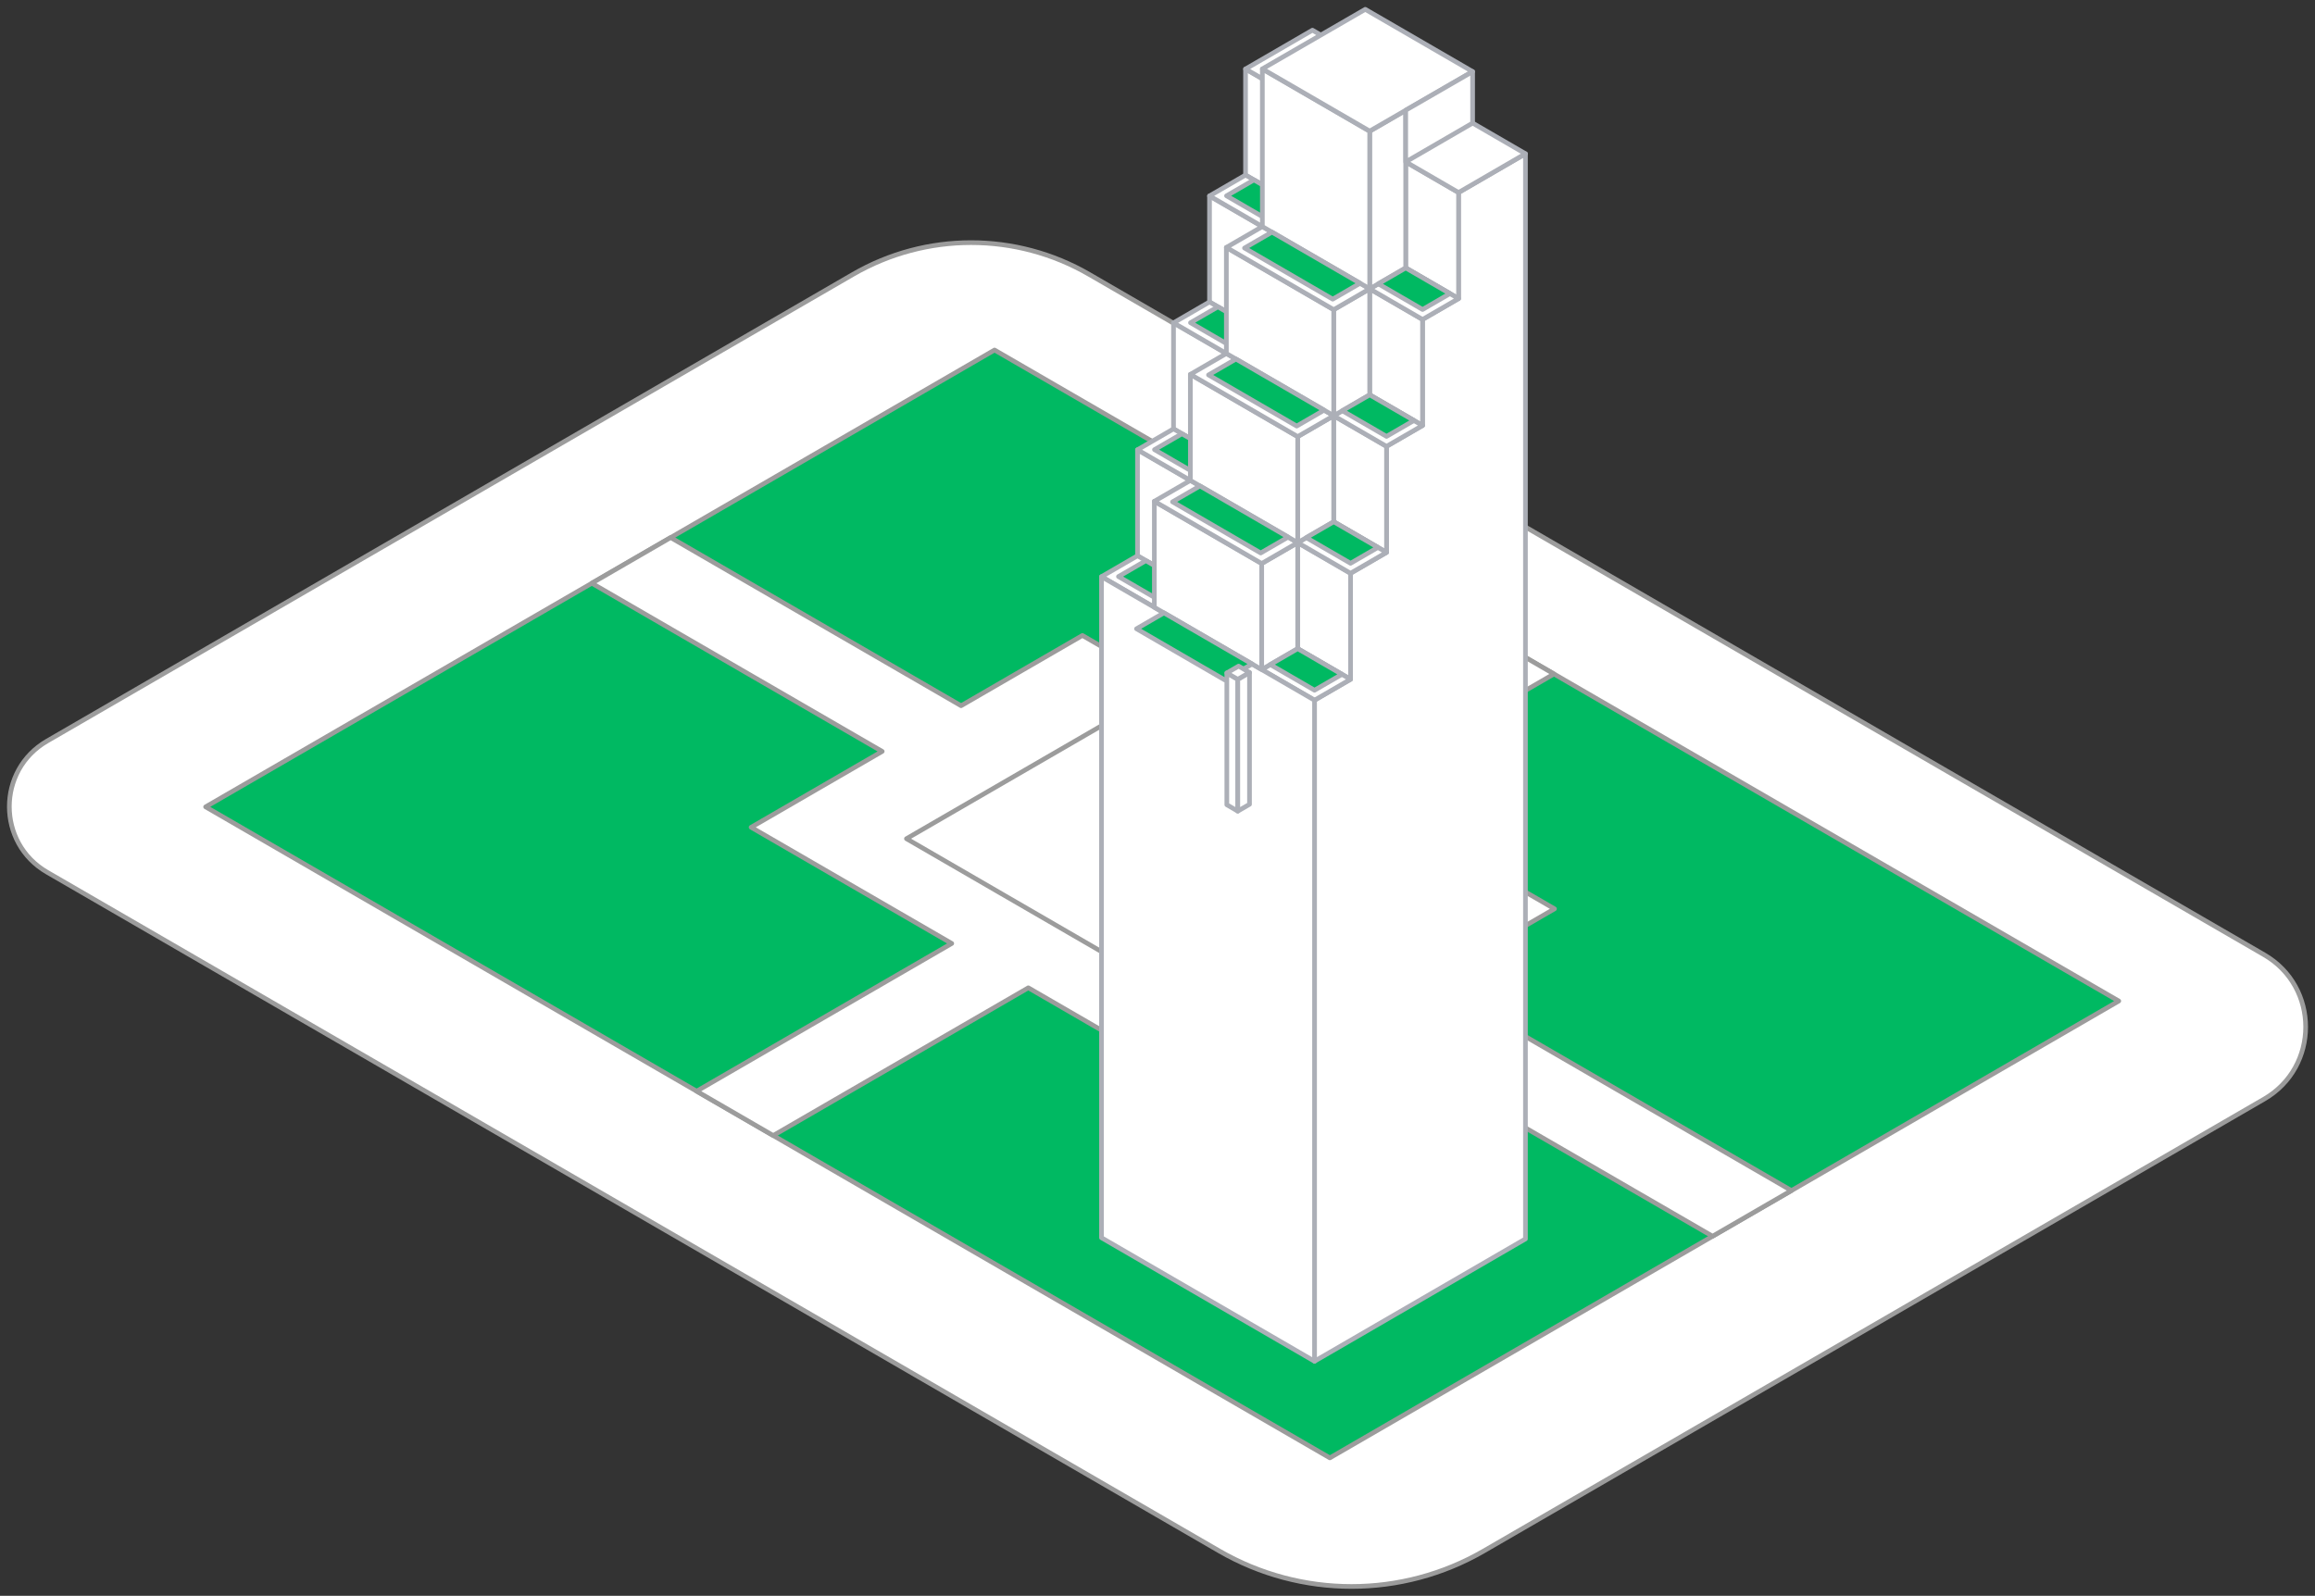 <svg width="248" height="171" viewBox="0 0 248 171" fill="none" xmlns="http://www.w3.org/2000/svg">
<rect x="0" y="0" width="248" height="171" fill="#333333" stroke="none"/>
<path d="M242.551 102.309L116.681 29.401C108.852 24.866 99.205 24.866 91.376 29.401L5.044 79.407C-0.348 82.53 -0.348 90.337 5.044 93.46L130.606 166.189C139.38 171.27 150.19 171.27 158.963 166.189L242.551 117.773C248.483 114.336 248.483 105.745 242.551 102.309Z" fill="white" stroke="#9C9C9C" stroke-width="0.5" stroke-miterlimit="10" stroke-linejoin="round"/>
<path d="M22.027 86.46L142.463 156.219L226.977 107.266L106.542 37.507L22.027 86.46Z" fill="#00B962" stroke="#9C9C9C" stroke-width="0.5" stroke-miterlimit="10" stroke-linejoin="round"/>
<path d="M191.912 127.575L153.161 105.13L166.529 97.387L144.777 84.787L166.475 72.219L158.271 67.468L136.573 80.036L115.956 68.094L102.958 75.622L71.845 57.601L63.395 62.496L94.507 80.517L80.467 88.649L101.957 101.097L74.629 116.926L82.833 121.678L110.16 105.849L131.04 117.944L144.712 110.024L183.462 132.469L191.912 127.575Z" fill="white" stroke="#9C9C9C" stroke-width="0.5" stroke-miterlimit="10" stroke-linejoin="round"/>
<path d="M149.888 95.766L118.41 77.532L97.107 89.871L128.586 108.105L149.888 95.766Z" fill="white" stroke="#9C9C9C" stroke-width="0.5" stroke-miterlimit="10" stroke-linejoin="round"/>
<path d="M121.858 59.556L127.52 62.839V51.478L121.858 48.194V59.556Z" fill="white" stroke="#ACAFB7" stroke-width="0.5" stroke-miterlimit="10" stroke-linejoin="round"/>
<path d="M118 61.793L123.661 65.077L127.519 62.839L121.858 59.555L118 61.793Z" fill="white" stroke="#ACAFB7" stroke-width="0.5" stroke-miterlimit="10" stroke-linejoin="round"/>
<path d="M125.715 45.955L131.375 49.238V37.877L125.715 34.594V45.955Z" fill="white" stroke="#ACAFB7" stroke-width="0.5" stroke-miterlimit="10" stroke-linejoin="round"/>
<path d="M121.858 48.195L127.52 51.478L131.376 49.24L125.716 45.956L121.858 48.195Z" fill="white" stroke="#ACAFB7" stroke-width="0.5" stroke-miterlimit="10" stroke-linejoin="round"/>
<path d="M129.573 32.356L135.234 35.641V24.278L129.573 20.995V32.356Z" fill="white" stroke="#ACAFB7" stroke-width="0.5" stroke-miterlimit="10" stroke-linejoin="round"/>
<path d="M125.715 34.594L131.375 37.878L135.232 35.641L129.571 32.355L125.715 34.594Z" fill="white" stroke="#ACAFB7" stroke-width="0.5" stroke-miterlimit="10" stroke-linejoin="round"/>
<path d="M133.431 18.758L139.092 22.042V10.679L133.431 7.396V18.758Z" fill="white" stroke="#ACAFB7" stroke-width="0.5" stroke-miterlimit="10" stroke-linejoin="round"/>
<path d="M129.573 20.994L135.234 24.278L139.092 22.041L133.431 18.757L129.573 20.994Z" fill="white" stroke="#ACAFB7" stroke-width="0.5" stroke-miterlimit="10" stroke-linejoin="round"/>
<path d="M156.25 31.993L152.392 34.23V45.593L148.534 47.83V59.193L144.678 61.43V72.792L140.82 75.03V145.864L163.417 132.758V16.475L156.25 20.631V31.993Z" fill="white" stroke="#ACAFB7" stroke-width="0.5" stroke-miterlimit="10" stroke-linejoin="round"/>
<path d="M139.018 69.508L144.679 72.791V61.43L139.018 58.147V69.508Z" fill="white" stroke="#ACAFB7" stroke-width="0.5" stroke-miterlimit="10" stroke-linejoin="round"/>
<path d="M135.16 71.747L140.821 75.031L144.679 72.793L139.018 69.509L135.16 71.747Z" fill="white" stroke="#ACAFB7" stroke-width="0.5" stroke-miterlimit="10" stroke-linejoin="round"/>
<path d="M135.16 71.746L139.018 69.508V58.147L135.16 60.383V71.746Z" fill="white" stroke="#ACAFB7" stroke-width="0.5" stroke-miterlimit="10" stroke-linejoin="round"/>
<path d="M142.875 55.91L148.535 59.193V47.83L142.875 44.547V55.91Z" fill="white" stroke="#ACAFB7" stroke-width="0.5" stroke-miterlimit="10" stroke-linejoin="round"/>
<path d="M139.018 58.146L144.679 61.43L148.535 59.193L142.875 55.909L139.018 58.146Z" fill="white" stroke="#ACAFB7" stroke-width="0.5" stroke-miterlimit="10" stroke-linejoin="round"/>
<path d="M139.018 58.146L142.875 55.91V44.547L139.018 46.785V58.146Z" fill="white" stroke="#ACAFB7" stroke-width="0.5" stroke-miterlimit="10" stroke-linejoin="round"/>
<path d="M146.731 42.31L152.393 45.593V34.231L146.731 30.947V42.31Z" fill="white" stroke="#ACAFB7" stroke-width="0.5" stroke-miterlimit="10" stroke-linejoin="round"/>
<path d="M142.875 44.549L148.535 47.832L152.392 45.595L146.731 42.312L142.875 44.549Z" fill="white" stroke="#ACAFB7" stroke-width="0.5" stroke-miterlimit="10" stroke-linejoin="round"/>
<path d="M142.875 44.547L146.731 42.31V30.947L142.875 33.185V44.547Z" fill="white" stroke="#ACAFB7" stroke-width="0.5" stroke-miterlimit="10" stroke-linejoin="round"/>
<path d="M150.59 28.709L156.251 31.992V20.631L150.59 17.348V28.709Z" fill="white" stroke="#ACAFB7" stroke-width="0.5" stroke-miterlimit="10" stroke-linejoin="round"/>
<path d="M146.731 30.948L152.393 34.232L156.25 31.995L150.589 28.711L146.731 30.948Z" fill="white" stroke="#ACAFB7" stroke-width="0.5" stroke-miterlimit="10" stroke-linejoin="round"/>
<path d="M133.431 7.392L156.251 20.629L163.419 16.472L140.598 3.235L133.431 7.392Z" fill="white" stroke="#ACAFB7" stroke-width="0.5" stroke-miterlimit="10" stroke-linejoin="round"/>
<path d="M146.731 30.947L150.589 28.71V11.827L146.731 14.065V30.947Z" fill="white" stroke="#ACAFB7" stroke-width="0.5" stroke-miterlimit="10" stroke-linejoin="round"/>
<path d="M118 132.63L140.821 145.866V75.032L118 61.796V132.63Z" fill="white" stroke="#ACAFB7" stroke-width="0.5" stroke-miterlimit="10" stroke-linejoin="round"/>
<path d="M119.821 61.782L124.562 64.531L127.497 62.829L122.758 60.078L119.821 61.782Z" fill="#00B962" stroke="#ACAFB7" stroke-width="0.5" stroke-miterlimit="10" stroke-linejoin="round"/>
<path d="M123.68 48.182L128.418 50.931L131.355 49.229L126.615 46.48L123.68 48.182Z" fill="#00B962" stroke="#ACAFB7" stroke-width="0.5" stroke-miterlimit="10" stroke-linejoin="round"/>
<path d="M127.536 34.581L132.275 37.331L135.212 35.628L130.471 32.879L127.536 34.581Z" fill="#00B962" stroke="#ACAFB7" stroke-width="0.5" stroke-miterlimit="10" stroke-linejoin="round"/>
<path d="M131.395 20.982L136.135 23.733L139.071 22.029L134.331 19.279L131.395 20.982Z" fill="#00B962" stroke="#ACAFB7" stroke-width="0.5" stroke-miterlimit="10" stroke-linejoin="round"/>
<path d="M123.662 65.078L135.161 71.746V60.384L123.662 53.715V65.078Z" fill="white" stroke="#ACAFB7" stroke-width="0.5" stroke-miterlimit="10" stroke-linejoin="round"/>
<path d="M123.662 53.716L135.16 60.385L139.018 58.148L127.52 51.48L123.662 53.716Z" fill="white" stroke="#ACAFB7" stroke-width="0.5" stroke-miterlimit="10" stroke-linejoin="round"/>
<path d="M127.52 51.477L139.019 58.146V46.785L127.52 40.114V51.477Z" fill="white" stroke="#ACAFB7" stroke-width="0.5" stroke-miterlimit="10" stroke-linejoin="round"/>
<path d="M127.52 40.116L139.018 46.786L142.875 44.548L131.376 37.879L127.52 40.116Z" fill="white" stroke="#ACAFB7" stroke-width="0.5" stroke-miterlimit="10" stroke-linejoin="round"/>
<path d="M131.377 37.877L142.877 44.546V33.185L131.377 26.515V37.877Z" fill="white" stroke="#ACAFB7" stroke-width="0.5" stroke-miterlimit="10" stroke-linejoin="round"/>
<path d="M131.377 26.513L142.876 33.183L146.733 30.945L135.235 24.276L131.377 26.513Z" fill="white" stroke="#ACAFB7" stroke-width="0.5" stroke-miterlimit="10" stroke-linejoin="round"/>
<path d="M135.233 24.278L146.732 30.947V14.066L135.233 7.396V24.278Z" fill="white" stroke="#ACAFB7" stroke-width="0.5" stroke-miterlimit="10" stroke-linejoin="round"/>
<path d="M135.233 7.379L146.731 14.047L157.757 7.669L146.257 1L135.233 7.379Z" fill="white" stroke="#ACAFB7" stroke-width="0.5" stroke-miterlimit="10" stroke-linejoin="round"/>
<path d="M150.59 17.348L157.757 13.19V7.67L150.59 11.812V17.348Z" fill="white" stroke="#ACAFB7" stroke-width="0.5" stroke-miterlimit="10" stroke-linejoin="round"/>
<path d="M136.081 71.213L140.821 73.962L143.758 72.26L139.018 69.509L136.081 71.213Z" fill="#00B962" stroke="#ACAFB7" stroke-width="0.5" stroke-miterlimit="10" stroke-linejoin="round"/>
<path d="M139.939 57.612L144.68 60.361L147.615 58.658L142.876 55.909L139.939 57.612Z" fill="#00B962" stroke="#ACAFB7" stroke-width="0.5" stroke-miterlimit="10" stroke-linejoin="round"/>
<path d="M143.796 44.013L148.535 46.763L151.471 45.06L146.731 42.31L143.796 44.013Z" fill="#00B962" stroke="#ACAFB7" stroke-width="0.5" stroke-miterlimit="10" stroke-linejoin="round"/>
<path d="M147.654 30.413L152.395 33.163L155.331 31.459L150.591 28.71L147.654 30.413Z" fill="#00B962" stroke="#ACAFB7" stroke-width="0.5" stroke-miterlimit="10" stroke-linejoin="round"/>
<path d="M121.752 67.376L131.198 72.856L134.134 71.152L124.689 65.674L121.752 67.376Z" fill="#00B962" stroke="#ACAFB7" stroke-width="0.5" stroke-miterlimit="10" stroke-linejoin="round"/>
<path d="M125.61 53.777L135.055 59.255L137.992 57.553L128.546 52.073L125.61 53.777Z" fill="#00B962" stroke="#ACAFB7" stroke-width="0.5" stroke-miterlimit="10" stroke-linejoin="round"/>
<path d="M129.467 40.177L138.913 45.655L141.85 43.952L132.404 38.473L129.467 40.177Z" fill="#00B962" stroke="#ACAFB7" stroke-width="0.5" stroke-miterlimit="10" stroke-linejoin="round"/>
<path d="M133.323 26.578L142.769 32.056L145.706 30.353L136.26 24.874L133.323 26.578Z" fill="#00B962" stroke="#ACAFB7" stroke-width="0.5" stroke-miterlimit="10" stroke-linejoin="round"/>
<path d="M131.427 86.235L132.6 86.918V72.791L131.427 72.11V86.235Z" fill="white" stroke="#ACAFB7" stroke-width="0.5" stroke-miterlimit="10" stroke-linejoin="round"/>
<path d="M132.601 86.917L133.856 86.188V72.062L132.601 72.791V86.917Z" fill="white" stroke="#ACAFB7" stroke-width="0.5" stroke-miterlimit="10" stroke-linejoin="round"/>
<path d="M131.427 72.111L132.601 72.791L133.858 72.063L132.69 71.378L131.427 72.111Z" fill="white" stroke="#ACAFB7" stroke-width="0.5" stroke-miterlimit="10" stroke-linejoin="round"/>
</svg>
